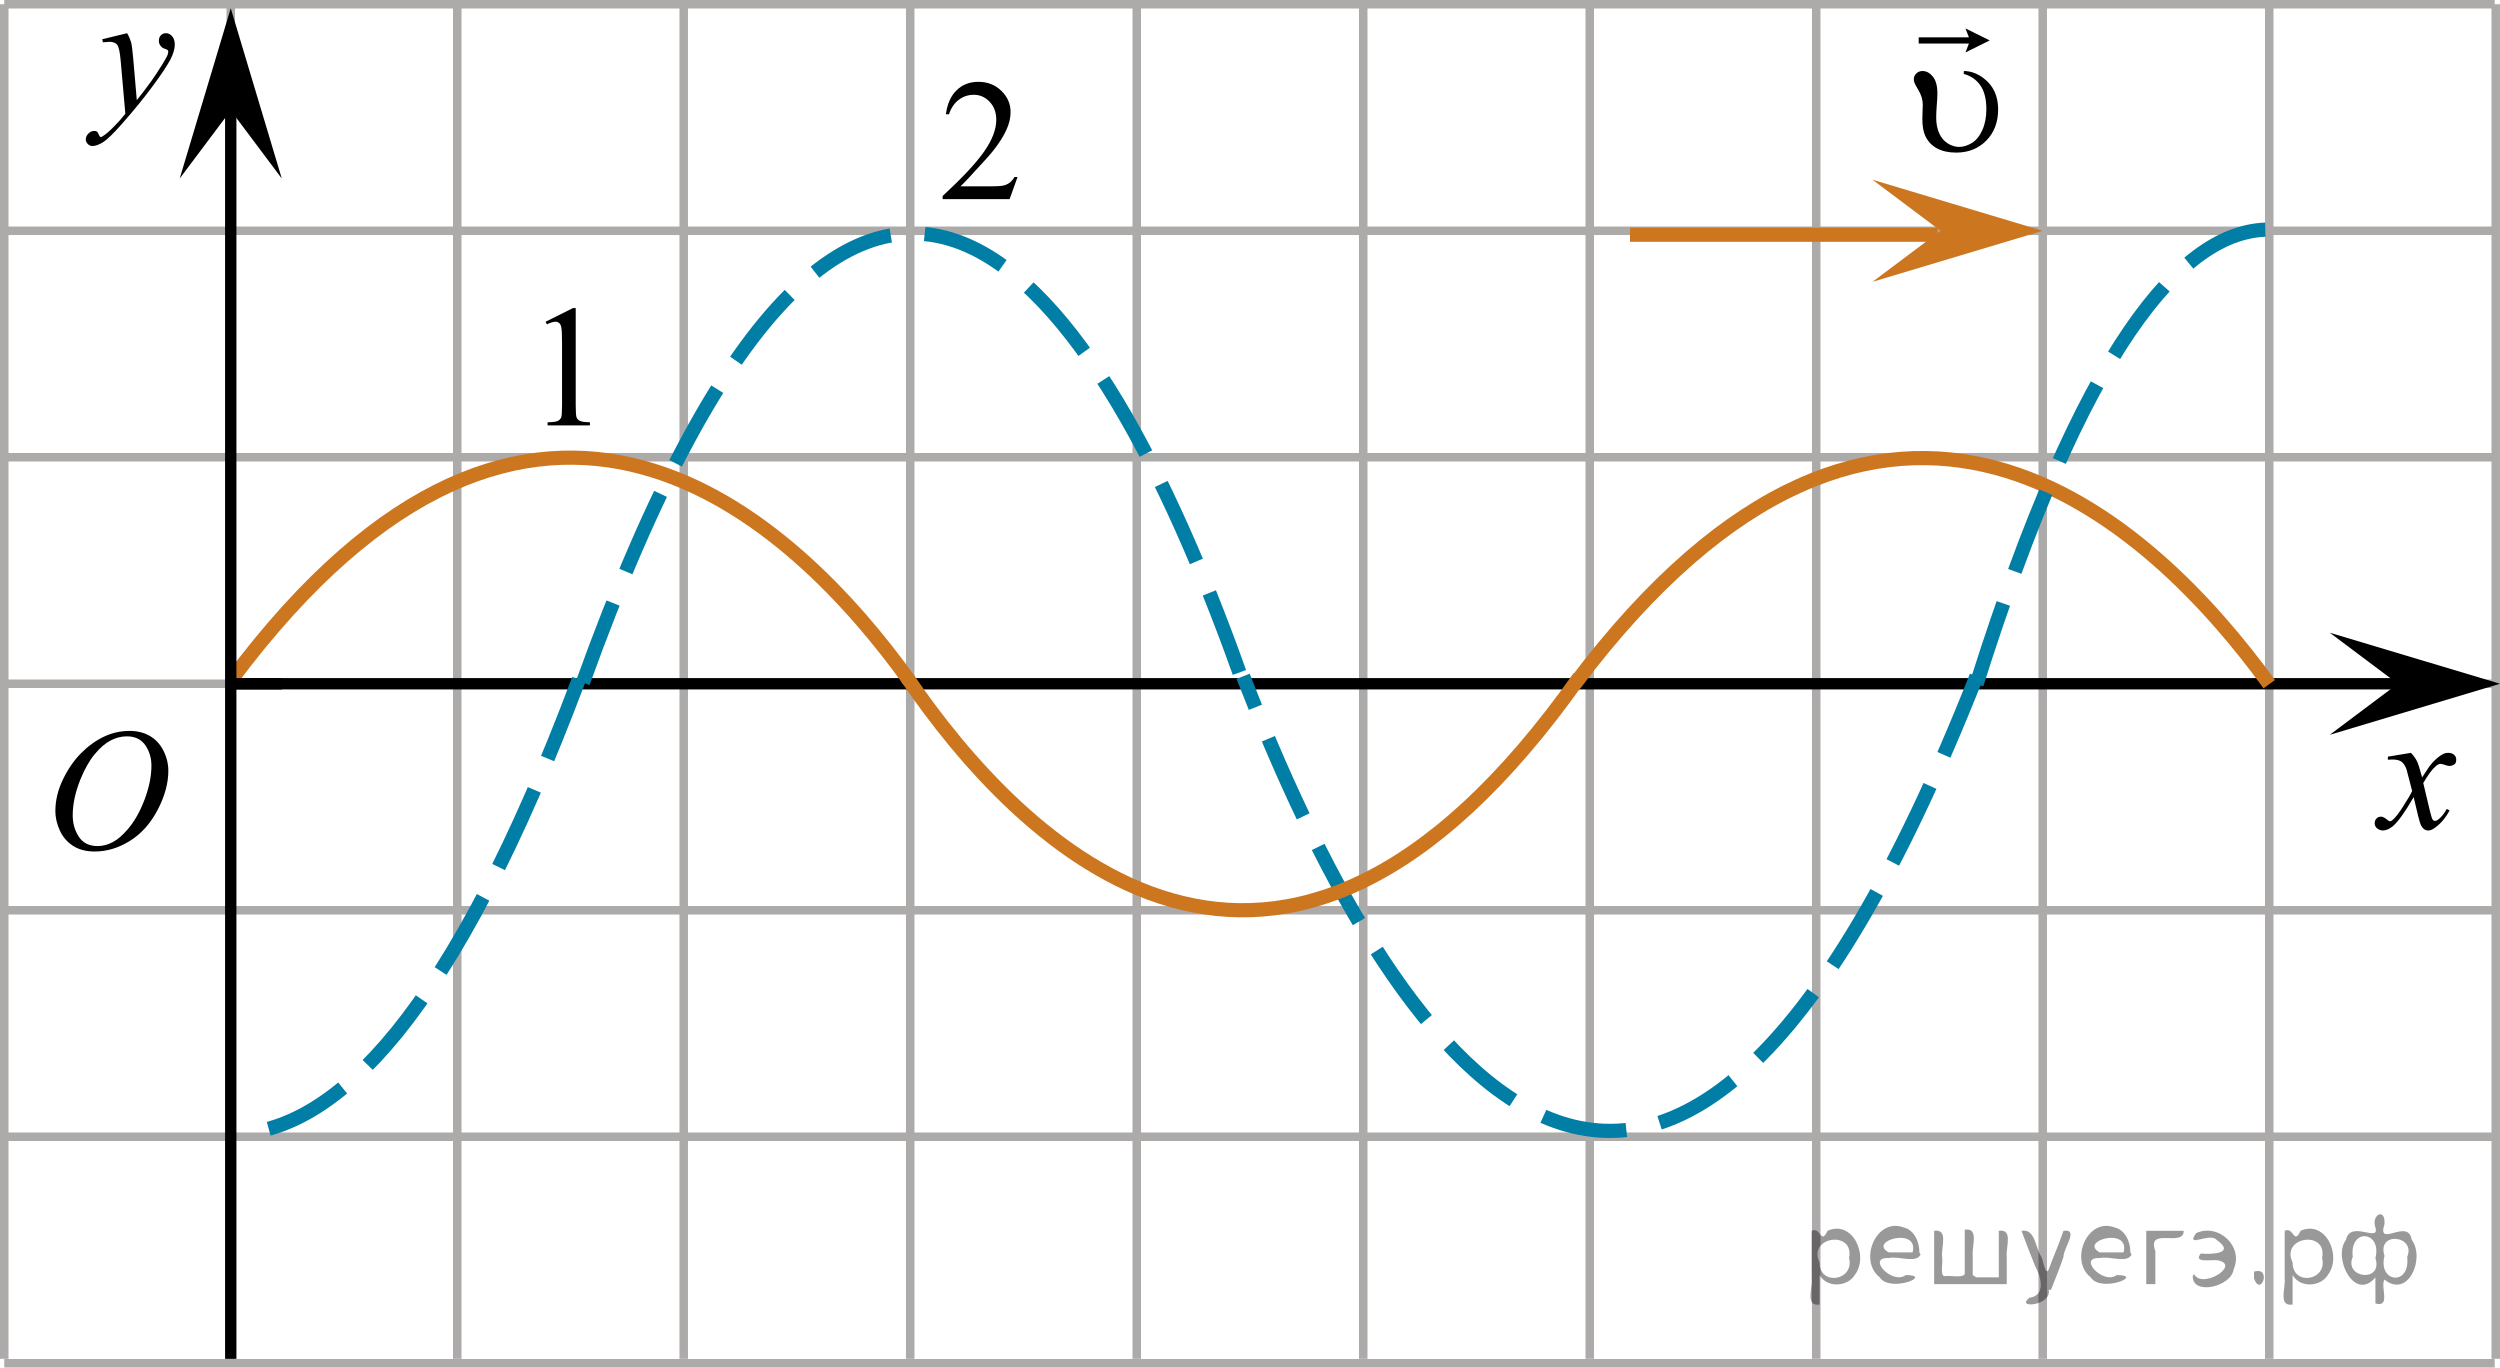 <?xml version="1.0" encoding="utf-8"?>
<!-- Generator: Adobe Illustrator 27.2.0, SVG Export Plug-In . SVG Version: 6.00 Build 0)  -->
<svg version="1.1" id="Слой_1" xmlns="http://www.w3.org/2000/svg" xmlns:xlink="http://www.w3.org/1999/xlink" x="0px" y="0px"
	 width="220.382px" height="120.551px" viewBox="0 0 220.382 120.551" enable-background="new 0 0 220.382 120.551"
	 xml:space="preserve">
<line fill="none" stroke="#ADAAAA" stroke-width="0.75" stroke-miterlimit="10" x1="40.309" y1="119.784" x2="40.309" y2="0.375"/>
<line fill="none" stroke="#ADAAAA" stroke-width="0.75" stroke-miterlimit="10" x1="0.375" y1="0.375" x2="219.915" y2="0.375"/>
<line fill="none" stroke="#ADAAAA" stroke-width="0.75" stroke-miterlimit="10" x1="0.375" y1="20.344" x2="219.915" y2="20.344"/>
<line fill="none" stroke="#ADAAAA" stroke-width="0.75" stroke-miterlimit="10" x1="0.375" y1="40.308" x2="219.915" y2="40.308"/>
<line fill="none" stroke="#ADAAAA" stroke-width="0.75" stroke-miterlimit="10" x1="0.375" y1="60.275" x2="219.915" y2="60.275"/>
<line fill="none" stroke="#ADAAAA" stroke-width="0.75" stroke-miterlimit="10" x1="0.375" y1="80.243" x2="219.915" y2="80.243"/>
<line fill="none" stroke="#ADAAAA" stroke-width="0.75" stroke-miterlimit="10" x1="0.375" y1="100.207" x2="219.915" y2="100.207"/>
<line fill="none" stroke="#ADAAAA" stroke-width="0.75" stroke-miterlimit="10" x1="0.375" y1="120.176" x2="219.915" y2="120.176"/>
<line fill="none" stroke="#ADAAAA" stroke-width="0.75" stroke-miterlimit="10" x1="0.375" y1="119.784" x2="0.375" y2="0.375"/>
<line fill="none" stroke="#ADAAAA" stroke-width="0.75" stroke-miterlimit="10" x1="20.341" y1="119.784" x2="20.341" y2="0.375"/>
<line fill="none" stroke="#ADAAAA" stroke-width="0.75" stroke-miterlimit="10" x1="60.272" y1="119.784" x2="60.272" y2="0.375"/>
<line fill="none" stroke="#ADAAAA" stroke-width="0.75" stroke-miterlimit="10" x1="80.238" y1="119.784" x2="80.238" y2="0.375"/>
<line fill="none" stroke="#ADAAAA" stroke-width="0.75" stroke-miterlimit="10" x1="100.208" y1="119.784" x2="100.208" y2="0.375"/>
<line fill="none" stroke="#ADAAAA" stroke-width="0.75" stroke-miterlimit="10" x1="120.173" y1="119.784" x2="120.173" y2="0.375"/>
<line fill="none" stroke="#ADAAAA" stroke-width="0.75" stroke-miterlimit="10" x1="140.142" y1="119.784" x2="140.142" y2="0.375"/>
<line fill="none" stroke="#ADAAAA" stroke-width="0.75" stroke-miterlimit="10" x1="160.105" y1="119.784" x2="160.105" y2="0.375"/>
<line fill="none" stroke="#ADAAAA" stroke-width="0.75" stroke-miterlimit="10" x1="180.071" y1="119.784" x2="180.071" y2="0.375"/>
<line fill="none" stroke="#ADAAAA" stroke-width="0.75" stroke-miterlimit="10" x1="200.04" y1="119.784" x2="200.04" y2="0.375"/>
<line fill="none" stroke="#ADAAAA" stroke-width="0.75" stroke-miterlimit="10" x1="220.007" y1="119.784" x2="220.007" y2="0.375"/>
<polygon points="211.376,60.275 205.375,55.775 220.382,60.275 205.375,64.775 "/>
<line fill="none" stroke="#000000" stroke-miterlimit="10" x1="20.341" y1="60.275" x2="212.879" y2="60.275"/>
<polygon points="20.341,9.732 15.841,15.738 20.341,0.726 24.841,15.738 "/>
<g>
	<g>
		<g>
			<g>
				<g>
					<g>
						<g>
							<g>
								<g>
									<g>
										<g>
											<g>
												<g>
													<g>
														<g>
															<g>
																<g>
																	<g>
																		<g>
																			<g>
																				<g>
																					<g>
																						<g>
																							<g>
																								<g>
																									<defs>
																										<rect id="SVGID_1_" x="206.699" y="63.423" width="12.359" height="13.729"/>
																									</defs>
																									<clipPath id="SVGID_00000108991022698339389090000008572205764342320300_">
																										<use xlink:href="#SVGID_1_"  overflow="visible"/>
																									</clipPath>
																									<g clip-path="url(#SVGID_00000108991022698339389090000008572205764342320300_)">
																										<path d="M212.533,66.366c0.24,0.256,0.422,0.512,0.545,0.768c0.09,0.18,0.234,0.645,0.438,1.396
																											l0.646-0.978c0.172-0.231,0.381-0.461,0.627-0.675c0.244-0.214,0.461-0.355,0.646-0.438
																											c0.104-0.052,0.248-0.074,0.393-0.074c0.213,0,0.381,0.058,0.506,0.17
																											c0.125,0.113,0.188,0.252,0.188,0.414c0,0.187-0.037,0.313-0.107,0.384
																											c-0.141,0.123-0.297,0.187-0.475,0.187c-0.104,0-0.215-0.021-0.332-0.065
																											c-0.229-0.078-0.389-0.117-0.465-0.117c-0.117,0-0.271,0.067-0.422,0.206
																											c-0.313,0.256-0.67,0.75-1.104,1.48l0.604,2.539c0.096,0.39,0.172,0.618,0.229,0.694
																											c0.064,0.076,0.132,0.112,0.189,0.112c0.104,0,0.229-0.057,0.354-0.17c0.271-0.228,0.5-0.521,0.688-0.885
																											l0.26,0.133c-0.313,0.58-0.695,1.063-1.188,1.445c-0.271,0.217-0.497,0.321-0.688,0.321
																											c-0.271,0-0.487-0.151-0.649-0.465c-0.104-0.188-0.313-1.019-0.646-2.478
																											c-0.771,1.332-1.381,2.188-1.844,2.572c-0.31,0.244-0.594,0.367-0.871,0.367
																											c-0.191,0-0.375-0.068-0.539-0.213c-0.113-0.104-0.181-0.254-0.181-0.436c0-0.162,0.06-0.298,0.158-0.406
																											c0.104-0.107,0.233-0.162,0.396-0.162c0.146,0,0.316,0.08,0.502,0.236c0.127,0.109,0.229,0.17,0.297,0.17
																											c0.063,0,0.145-0.039,0.229-0.117c0.229-0.188,0.547-0.59,0.938-1.211
																											c0.396-0.619,0.66-1.066,0.783-1.342c-0.313-1.194-0.479-1.826-0.494-1.896
																											c-0.104-0.316-0.268-0.546-0.438-0.68c-0.188-0.133-0.445-0.198-0.813-0.198
																											c-0.104,0-0.237,0.005-0.396,0.017v-0.268L212.533,66.366z"/>
																									</g>
																								</g>
																							</g>
																						</g>
																					</g>
																				</g>
																			</g>
																		</g>
																	</g>
																</g>
															</g>
														</g>
													</g>
												</g>
											</g>
										</g>
									</g>
								</g>
							</g>
						</g>
					</g>
				</g>
			</g>
		</g>
	</g>
</g>
<g>
	<g>
		<g>
			<g>
				<g>
					<g>
						<g>
							<g>
								<g>
									<g>
										<g>
											<g>
												<g>
													<g>
														<g>
															<g>
																<defs>
																	
																		<rect id="SVGID_00000011725792262085797650000012530967603419679900_" x="2.24" y="60.93" width="16.568" height="18.715"/>
																</defs>
																<clipPath id="SVGID_00000131337865278322869950000007020848311466220179_">
																	<use xlink:href="#SVGID_00000011725792262085797650000012530967603419679900_"  overflow="visible"/>
																</clipPath>
															</g>
														</g>
													</g>
												</g>
											</g>
										</g>
									</g>
								</g>
							</g>
						</g>
					</g>
				</g>
			</g>
		</g>
	</g>
	<g>
		<g>
			<g>
				<g>
					<g>
						<g>
							<g>
								<g>
									<g>
										<g>
											<g>
												<g>
													<g>
														<g>
															<g>
																<defs>
																	
																		<rect id="SVGID_00000050622207024052545750000001469156295292411028_" x="1.909" y="60.873" width="16.511" height="18.146"/>
																</defs>
																<clipPath id="SVGID_00000021118261333719488610000016765813319578284931_">
																	<use xlink:href="#SVGID_00000050622207024052545750000001469156295292411028_"  overflow="visible"/>
																</clipPath>
																<g clip-path="url(#SVGID_00000021118261333719488610000016765813319578284931_)">
																	<g enable-background="new    ">
																		<path d="M11.433,64.431c0.665,0,1.253,0.146,1.766,0.439s0.914,0.725,1.205,1.297
																			c0.29,0.572,0.435,1.166,0.435,1.781c0,1.09-0.311,2.233-0.935,3.43
																			c-0.623,1.197-1.437,2.111-2.441,2.741c-1.005,0.63-2.044,0.944-3.118,0.944
																			c-0.773,0-1.419-0.174-1.939-0.521c-0.52-0.347-0.904-0.806-1.153-1.375
																			c-0.248-0.57-0.373-1.122-0.373-1.657c0-0.95,0.225-1.889,0.676-2.815
																			c0.451-0.927,0.989-1.702,1.615-2.324c0.625-0.623,1.292-1.101,2.002-1.436
																			C9.882,64.599,10.635,64.431,11.433,64.431z M11.182,64.911c-0.493,0-0.974,0.124-1.444,0.371
																			c-0.471,0.248-0.938,0.652-1.4,1.215c-0.463,0.562-0.879,1.298-1.248,2.208
																			c-0.453,1.119-0.68,2.177-0.68,3.171c0,0.71,0.18,1.338,0.54,1.886
																			c0.359,0.547,0.911,0.821,1.655,0.821c0.448,0,0.888-0.113,1.319-0.338
																			c0.431-0.225,0.88-0.609,1.348-1.154c0.586-0.685,1.079-1.559,1.478-2.62
																			c0.399-1.062,0.599-2.054,0.599-2.973c0-0.68-0.18-1.281-0.54-1.803
																			C12.448,65.173,11.906,64.911,11.182,64.911z"/>
																	</g>
																</g>
															</g>
														</g>
													</g>
												</g>
											</g>
										</g>
									</g>
								</g>
							</g>
						</g>
					</g>
				</g>
			</g>
		</g>
	</g>
</g>
<g>
	<g>
		<g>
			<g>
				<defs>
					<rect id="SVGID_00000148662909763242204370000007256953390409782164_" x="45.482" y="23.577" width="9.53" height="16.699"/>
				</defs>
				<clipPath id="SVGID_00000004531211538142108760000000792724016718510519_">
					<use xlink:href="#SVGID_00000148662909763242204370000007256953390409782164_"  overflow="visible"/>
				</clipPath>
				<g clip-path="url(#SVGID_00000004531211538142108760000000792724016718510519_)">
					<g enable-background="new    ">
						<path d="M48.097,28.361l2.413-1.203h0.241v8.558c0,0.568,0.023,0.922,0.07,1.062
							c0.046,0.14,0.143,0.246,0.289,0.321c0.146,0.074,0.444,0.117,0.893,0.127v0.276h-3.73v-0.276
							c0.468-0.01,0.77-0.051,0.907-0.123c0.137-0.072,0.231-0.17,0.285-0.292
							c0.054-0.122,0.081-0.487,0.081-1.095v-5.471c0-0.737-0.024-1.211-0.073-1.42
							c-0.034-0.16-0.096-0.277-0.186-0.352c-0.09-0.075-0.199-0.112-0.325-0.112
							c-0.181,0-0.432,0.077-0.753,0.231L48.097,28.361z"/>
					</g>
				</g>
			</g>
		</g>
	</g>
</g>
<g>
	<g>
		<g>
			<g>
				<defs>
					<rect id="SVGID_00000111161890356578248850000002740655416873048977_" x="80.238" y="3.647" width="12.361" height="16.697"/>
				</defs>
				<clipPath id="SVGID_00000031177463785920392070000005150542645354281651_">
					<use xlink:href="#SVGID_00000111161890356578248850000002740655416873048977_"  overflow="visible"/>
				</clipPath>
				<g clip-path="url(#SVGID_00000031177463785920392070000005150542645354281651_)">
					<g enable-background="new    ">
						<path d="M89.699,15.606l-0.701,1.95h-5.902v-0.276c1.736-1.605,2.958-2.915,3.667-3.932
							s1.062-1.945,1.062-2.787c0-0.644-0.194-1.171-0.583-1.585c-0.389-0.413-0.854-0.62-1.395-0.62
							c-0.492,0-0.933,0.145-1.324,0.438c-0.391,0.291-0.68,0.719-0.867,1.281h-0.273
							c0.123-0.922,0.439-1.629,0.948-2.122c0.509-0.494,1.145-0.74,1.907-0.74c0.811,0,1.489,0.264,2.033,0.792
							c0.543,0.528,0.815,1.151,0.815,1.868c0,0.514-0.118,1.027-0.354,1.54c-0.364,0.808-0.954,1.662-1.77,2.563
							c-1.225,1.355-1.99,2.173-2.294,2.451h2.612c0.531,0,0.903-0.019,1.118-0.06
							c0.214-0.04,0.407-0.121,0.579-0.243c0.172-0.122,0.322-0.295,0.45-0.519L89.699,15.606L89.699,15.606z"/>
					</g>
				</g>
			</g>
		</g>
	</g>
</g>
<g>
	<g>
		<g>
			<g>
				<g>
					<g>
						<g>
							<g>
								<g>
									<g>
										<g>
											<g>
												<g>
													<g>
														<g>
															<g>
																<g>
																	<g>
																		<g>
																			<g>
																				<g>
																					<g>
																						<g>
																							<g>
																								<g>
																									<defs>
																										
																											<rect id="SVGID_00000133496363976461744350000018047020726198582144_" x="4.886" y="-0.014" width="13.746" height="16.491"/>
																									</defs>
																									<clipPath id="SVGID_00000120523168128862020290000005736677185694694574_">
																										<use xlink:href="#SVGID_00000133496363976461744350000018047020726198582144_"  overflow="visible"/>
																									</clipPath>
																									<g clip-path="url(#SVGID_00000120523168128862020290000005736677185694694574_)">
																										<path d="M11.207,2.926c0.168,0.285,0.271,0.552,0.351,0.801c0.063,0.248,0.127,0.736,0.188,1.465
																											l0.313,3.632c0.297-0.354,0.729-0.913,1.285-1.683c0.271-0.374,0.604-0.884,1.004-1.528
																											c0.24-0.394,0.396-0.669,0.441-0.825c0.021-0.078,0.043-0.159,0.043-0.243
																											c0-0.056-0.021-0.101-0.057-0.133c-0.029-0.034-0.125-0.075-0.271-0.122s-0.271-0.135-0.354-0.26
																											c-0.104-0.126-0.146-0.271-0.146-0.433c0-0.201,0.06-0.363,0.178-0.486
																											c0.117-0.123,0.271-0.185,0.442-0.185c0.216,0,0.396,0.09,0.554,0.271
																											c0.151,0.182,0.229,0.429,0.229,0.741c0,0.391-0.145,0.833-0.397,1.332c-0.267,0.5-0.771,1.269-1.535,2.3
																											c-0.758,1.033-1.676,2.16-2.754,3.383c-0.742,0.841-1.293,1.369-1.646,1.59
																											c-0.357,0.22-0.668,0.329-0.938,0.329c-0.146,0-0.271-0.06-0.396-0.176c-0.113-0.113-0.18-0.25-0.18-0.4
																											c0-0.191,0.077-0.366,0.229-0.522c0.16-0.158,0.334-0.234,0.521-0.234c0.104,0,0.187,0.021,0.238,0.064
																											c0.04,0.023,0.084,0.095,0.134,0.21c0.054,0.116,0.097,0.193,0.134,0.231
																											c0.021,0.022,0.056,0.037,0.091,0.037c0.021,0,0.081-0.023,0.146-0.073
																											c0.271-0.167,0.587-0.436,0.938-0.798c0.479-0.481,0.818-0.876,1.057-1.183l-0.412-4.68
																											c-0.063-0.771-0.178-1.242-0.313-1.411c-0.146-0.167-0.369-0.251-0.688-0.251
																											c-0.104,0-0.285,0.017-0.563,0.045l-0.063-0.271L11.207,2.926z"/>
																									</g>
																								</g>
																							</g>
																						</g>
																					</g>
																				</g>
																			</g>
																		</g>
																	</g>
																</g>
															</g>
														</g>
													</g>
												</g>
											</g>
										</g>
									</g>
								</g>
							</g>
						</g>
					</g>
				</g>
			</g>
		</g>
	</g>
</g>
<line fill="none" stroke="#CC761F" stroke-width="1.25" stroke-miterlimit="10" x1="143.689" y1="20.691" x2="170.81" y2="20.691"/>
<polygon fill="#CC761F" points="171.065,20.344 165.064,15.844 180.071,20.344 165.064,24.844 "/>
<g>
	<g>
		<g>
			<g>
				<g>
					<g>
						<g>
							<g>
								<g>
									<defs>
										
											<rect id="SVGID_00000054265622058161647860000017077056592479949214_" x="166.087" y="-0.883" width="13.427" height="17.555"/>
									</defs>
									<clipPath id="SVGID_00000017484443945876652330000005124775711309569459_">
										<use xlink:href="#SVGID_00000054265622058161647860000017077056592479949214_"  overflow="visible"/>
									</clipPath>
								</g>
							</g>
						</g>
					</g>
				</g>
			</g>
		</g>
	</g>
	<g>
		<g>
			<g>
				<g>
					<g>
						<g>
							<g>
								<g>
									<defs>
										
											<rect id="SVGID_00000142880847092555305060000017014223572463351438_" x="165.621" y="-0.524" width="13.881" height="17.871"/>
									</defs>
									<clipPath id="SVGID_00000094600492707015783380000008481134339743909544_">
										<use xlink:href="#SVGID_00000142880847092555305060000017014223572463351438_"  overflow="visible"/>
									</clipPath>
									<g clip-path="url(#SVGID_00000094600492707015783380000008481134339743909544_)">
										<g enable-background="new    ">
											<path d="M173.114,6.519V6.261c0.606,0,1.193,0.214,1.76,0.643c0.845,0.649,1.268,1.562,1.268,2.739
												c0,1.127-0.348,2.044-1.044,2.75c-0.695,0.707-1.583,1.06-2.661,1.06c-0.656,0-1.217-0.124-1.682-0.372
												c-0.465-0.249-0.811-0.619-1.04-1.111c-0.169-0.359-0.254-0.866-0.254-1.522l0.037-1.233
												c0-0.423-0.132-0.854-0.395-1.292c-0.185-0.305-0.299-0.519-0.343-0.642
												c-0.035-0.094-0.053-0.192-0.053-0.296c0-0.196,0.074-0.366,0.224-0.51
												c0.149-0.143,0.331-0.214,0.544-0.214c0.344,0,0.647,0.165,0.914,0.495
												c0.266,0.329,0.398,0.822,0.398,1.477c0,0.256-0.018,0.595-0.052,1.016
												c-0.035,0.42-0.053,0.791-0.053,1.11c0,0.542,0.09,1.008,0.269,1.399s0.432,0.689,0.757,0.89
												c0.325,0.202,0.66,0.303,1.003,0.303c0.357,0,0.726-0.113,1.103-0.34
												c0.378-0.226,0.688-0.603,0.929-1.129c0.24-0.527,0.361-1.147,0.361-1.861
												c0-0.891-0.177-1.588-0.529-2.093C174.222,7.022,173.736,6.686,173.114,6.519z"/>
										</g>
									</g>
								</g>
							</g>
						</g>
					</g>
				</g>
			</g>
		</g>
		<g>
			<g>
				<g>
					<g>
						<g>
							<g>
								<g>
									<defs>
										
											<rect id="SVGID_00000018206388959172673060000014944784468377446590_" x="165.621" y="-0.524" width="13.881" height="17.871"/>
									</defs>
									<clipPath id="SVGID_00000044139995224152490070000005431025877590390703_">
										<use xlink:href="#SVGID_00000018206388959172673060000014944784468377446590_"  overflow="visible"/>
									</clipPath>
									<g clip-path="url(#SVGID_00000044139995224152490070000005431025877590390703_)">
										<g enable-background="new    ">
											<path d="M173.261,4.622l0.306-0.786h-4.429v-0.545h4.429l-0.306-0.786l2.138,1.059L173.261,4.622z"/>
										</g>
									</g>
								</g>
							</g>
						</g>
					</g>
				</g>
			</g>
		</g>
	</g>
</g>
<path fill="none" stroke="#CC761F" stroke-width="1.25" stroke-miterlimit="10" d="M20.341,59.996
	c26.971-36.231,49.832-13.894,59.812,0.001"/>
<line fill="none" stroke="#000000" stroke-miterlimit="10" x1="20.341" y1="60.275" x2="24.841" y2="60.275"/>
<path fill="none" stroke="#007EA5" stroke-width="1.25" stroke-miterlimit="10" stroke-dasharray="7.5,3" d="M51.027,59.891
	C39.962,89.366,29.569,99.972,20.341,99.966"/>
<path fill="none" stroke="#007EA5" stroke-width="1.25" stroke-miterlimit="10" stroke-dasharray="7.5,3" d="M51.383,60.174
	c25.266-70.11,46.831-32.151,58.199,0"/>
<path fill="none" stroke="#007EA5" stroke-width="1.25" stroke-miterlimit="10" stroke-dasharray="7.5,3" d="M174.235,59.617
	c-28.067,70.972-52.025,32.545-64.653,0"/>
<path fill="none" stroke="#CC761F" stroke-width="1.25" stroke-miterlimit="10" d="M138.809,60.31
	c27.611-36.742,51.014-14.09,61.231,0.001"/>
<line fill="none" stroke="#000000" stroke-miterlimit="10" x1="20.341" y1="119.784" x2="20.341" y2="6.819"/>
<path fill="none" stroke="#007EA5" stroke-width="1.25" stroke-miterlimit="10" stroke-dasharray="7.5,3" d="M174.235,60.314
	c9.305-29.476,18.045-40.082,25.805-40.076"/>
<path fill="none" stroke="#CC761F" stroke-width="1.25" stroke-miterlimit="10" d="M139.232,59.694
	c-26.74,37.882-49.405,14.527-59.3-0.001"/>
<g style="stroke:none;fill:#000;fill-opacity:0.4" > <path d="m 160.4,112.5 c 0,0.8 0,1.6 0,2.5 -1.3,0.2 -0.6,-1.5 -0.7,-2.3 0,-1.4 0,-2.8 0,-4.2 0.8,-0.4 0.8,1.3 1.4,0.0 2.2,-1.0 3.7,2.2 2.4,3.9 -0.6,1.0 -2.4,1.2 -3.1,0.0 z m 2.6,-1.6 c 0.5,-2.5 -3.7,-1.9 -2.6,0.4 0.0,2.1 3.1,1.6 2.6,-0.4 z" /> <path d="m 169.3,110.6 c -0.4,0.8 -1.9,0.1 -2.8,0.3 -2.0,-0.1 0.3,2.4 1.5,1.5 2.5,0.0 -1.4,1.6 -2.3,0.2 -1.9,-1.5 -0.3,-5.3 2.1,-4.4 0.9,0.2 1.4,1.2 1.4,2.2 z m -0.7,-0.2 c 0.6,-2.3 -4.0,-1.0 -2.1,0.0 0.7,0 1.4,-0.0 2.1,-0.0 z" /> <path d="m 174.2,112.6 c 0.6,0 1.3,0 2.0,0 0,-1.3 0,-2.7 0,-4.1 1.3,-0.2 0.6,1.5 0.7,2.3 0,0.8 0,1.6 0,2.4 -2.1,0 -4.2,0 -6.4,0 0,-1.5 0,-3.1 0,-4.7 1.3,-0.2 0.6,1.5 0.7,2.3 0.1,0.5 -0.2,1.6 0.2,1.7 0.5,-0.1 1.6,0.2 1.8,-0.2 0,-1.3 0,-2.6 0,-3.9 1.3,-0.2 0.6,1.5 0.7,2.3 0,0.5 0,1.1 0,1.7 z" /> <path d="m 180.6,113.7 c 0.3,1.4 -3.0,1.7 -1.7,0.7 1.5,-0.2 1.0,-1.9 0.5,-2.8 -0.4,-1.0 -0.8,-2.0 -1.2,-3.1 1.2,-0.2 1.2,1.4 1.7,2.2 0.2,0.2 0.4,1.9 0.7,1.2 0.4,-1.1 0.9,-2.2 1.3,-3.4 1.4,-0.2 0.0,1.5 -0.0,2.3 -0.3,0.9 -0.7,1.9 -1.1,2.9 z" /> <path d="m 187.9,110.6 c -0.4,0.8 -1.9,0.1 -2.8,0.3 -2.0,-0.1 0.3,2.4 1.5,1.5 2.5,0.0 -1.4,1.6 -2.3,0.2 -1.9,-1.5 -0.3,-5.3 2.1,-4.4 0.9,0.2 1.4,1.2 1.4,2.2 z m -0.7,-0.2 c 0.6,-2.3 -4.0,-1.0 -2.1,0.0 0.7,0 1.4,-0.0 2.1,-0.0 z" /> <path d="m 189.2,113.2 c 0,-1.5 0,-3.1 0,-4.7 1.1,0 2.2,0 3.3,0 0.0,1.5 -3.3,-0.4 -2.5,1.8 0,0.9 0,1.9 0,2.9 -0.2,0 -0.5,0 -0.7,0 z" /> <path d="m 193.4,112.3 c 0.7,1.4 4.2,-0.8 2.1,-1.2 -0.5,-0.1 -2.2,0.3 -1.5,-0.6 1.0,0.1 3.1,0.0 1.4,-1.2 -0.6,-0.7 -2.8,0.8 -1.8,-0.6 2.0,-0.9 4.2,1.2 3.3,3.2 -0.2,1.5 -3.5,2.3 -3.6,0.7 l 0,-0.1 0,-0.0 0,0 z" /> <path d="m 198.7,112.1 c 1.6,-0.5 0.6,2.3 -0.0,0.6 -0.0,-0.2 0.0,-0.4 0.0,-0.6 z" /> <path d="m 202.1,112.5 c 0,0.8 0,1.6 0,2.5 -1.3,0.2 -0.6,-1.5 -0.7,-2.3 0,-1.4 0,-2.8 0,-4.2 0.8,-0.4 0.8,1.3 1.4,0.0 2.2,-1.0 3.7,2.2 2.4,3.9 -0.6,1.0 -2.4,1.2 -3.1,0.0 z m 2.6,-1.6 c 0.5,-2.5 -3.7,-1.9 -2.6,0.4 0.0,2.1 3.1,1.6 2.6,-0.4 z" /> <path d="m 207.4,110.8 c -0.8,1.9 2.7,2.3 2.0,0.1 0.6,-2.4 -2.3,-2.7 -2.0,-0.1 z m 2.0,4.2 c 0,-0.8 0,-1.6 0,-2.4 -1.8,2.2 -3.8,-1.7 -2.6,-3.3 0.4,-1.8 3.0,0.3 2.6,-1.1 -0.4,-1.1 0.9,-1.8 0.8,-0.3 -0.7,2.2 2.1,-0.6 2.4,1.4 1.2,1.6 -0.3,5.2 -2.4,3.5 -0.4,0.6 0.6,2.5 -0.8,2.1 z m 2.8,-4.2 c 0.8,-1.9 -2.7,-2.3 -2.0,-0.1 -0.6,2.4 2.3,2.7 2.0,0.1 z" /> </g></svg>

<!--File created and owned by https://sdamgia.ru. Copying is prohibited. All rights reserved.-->
